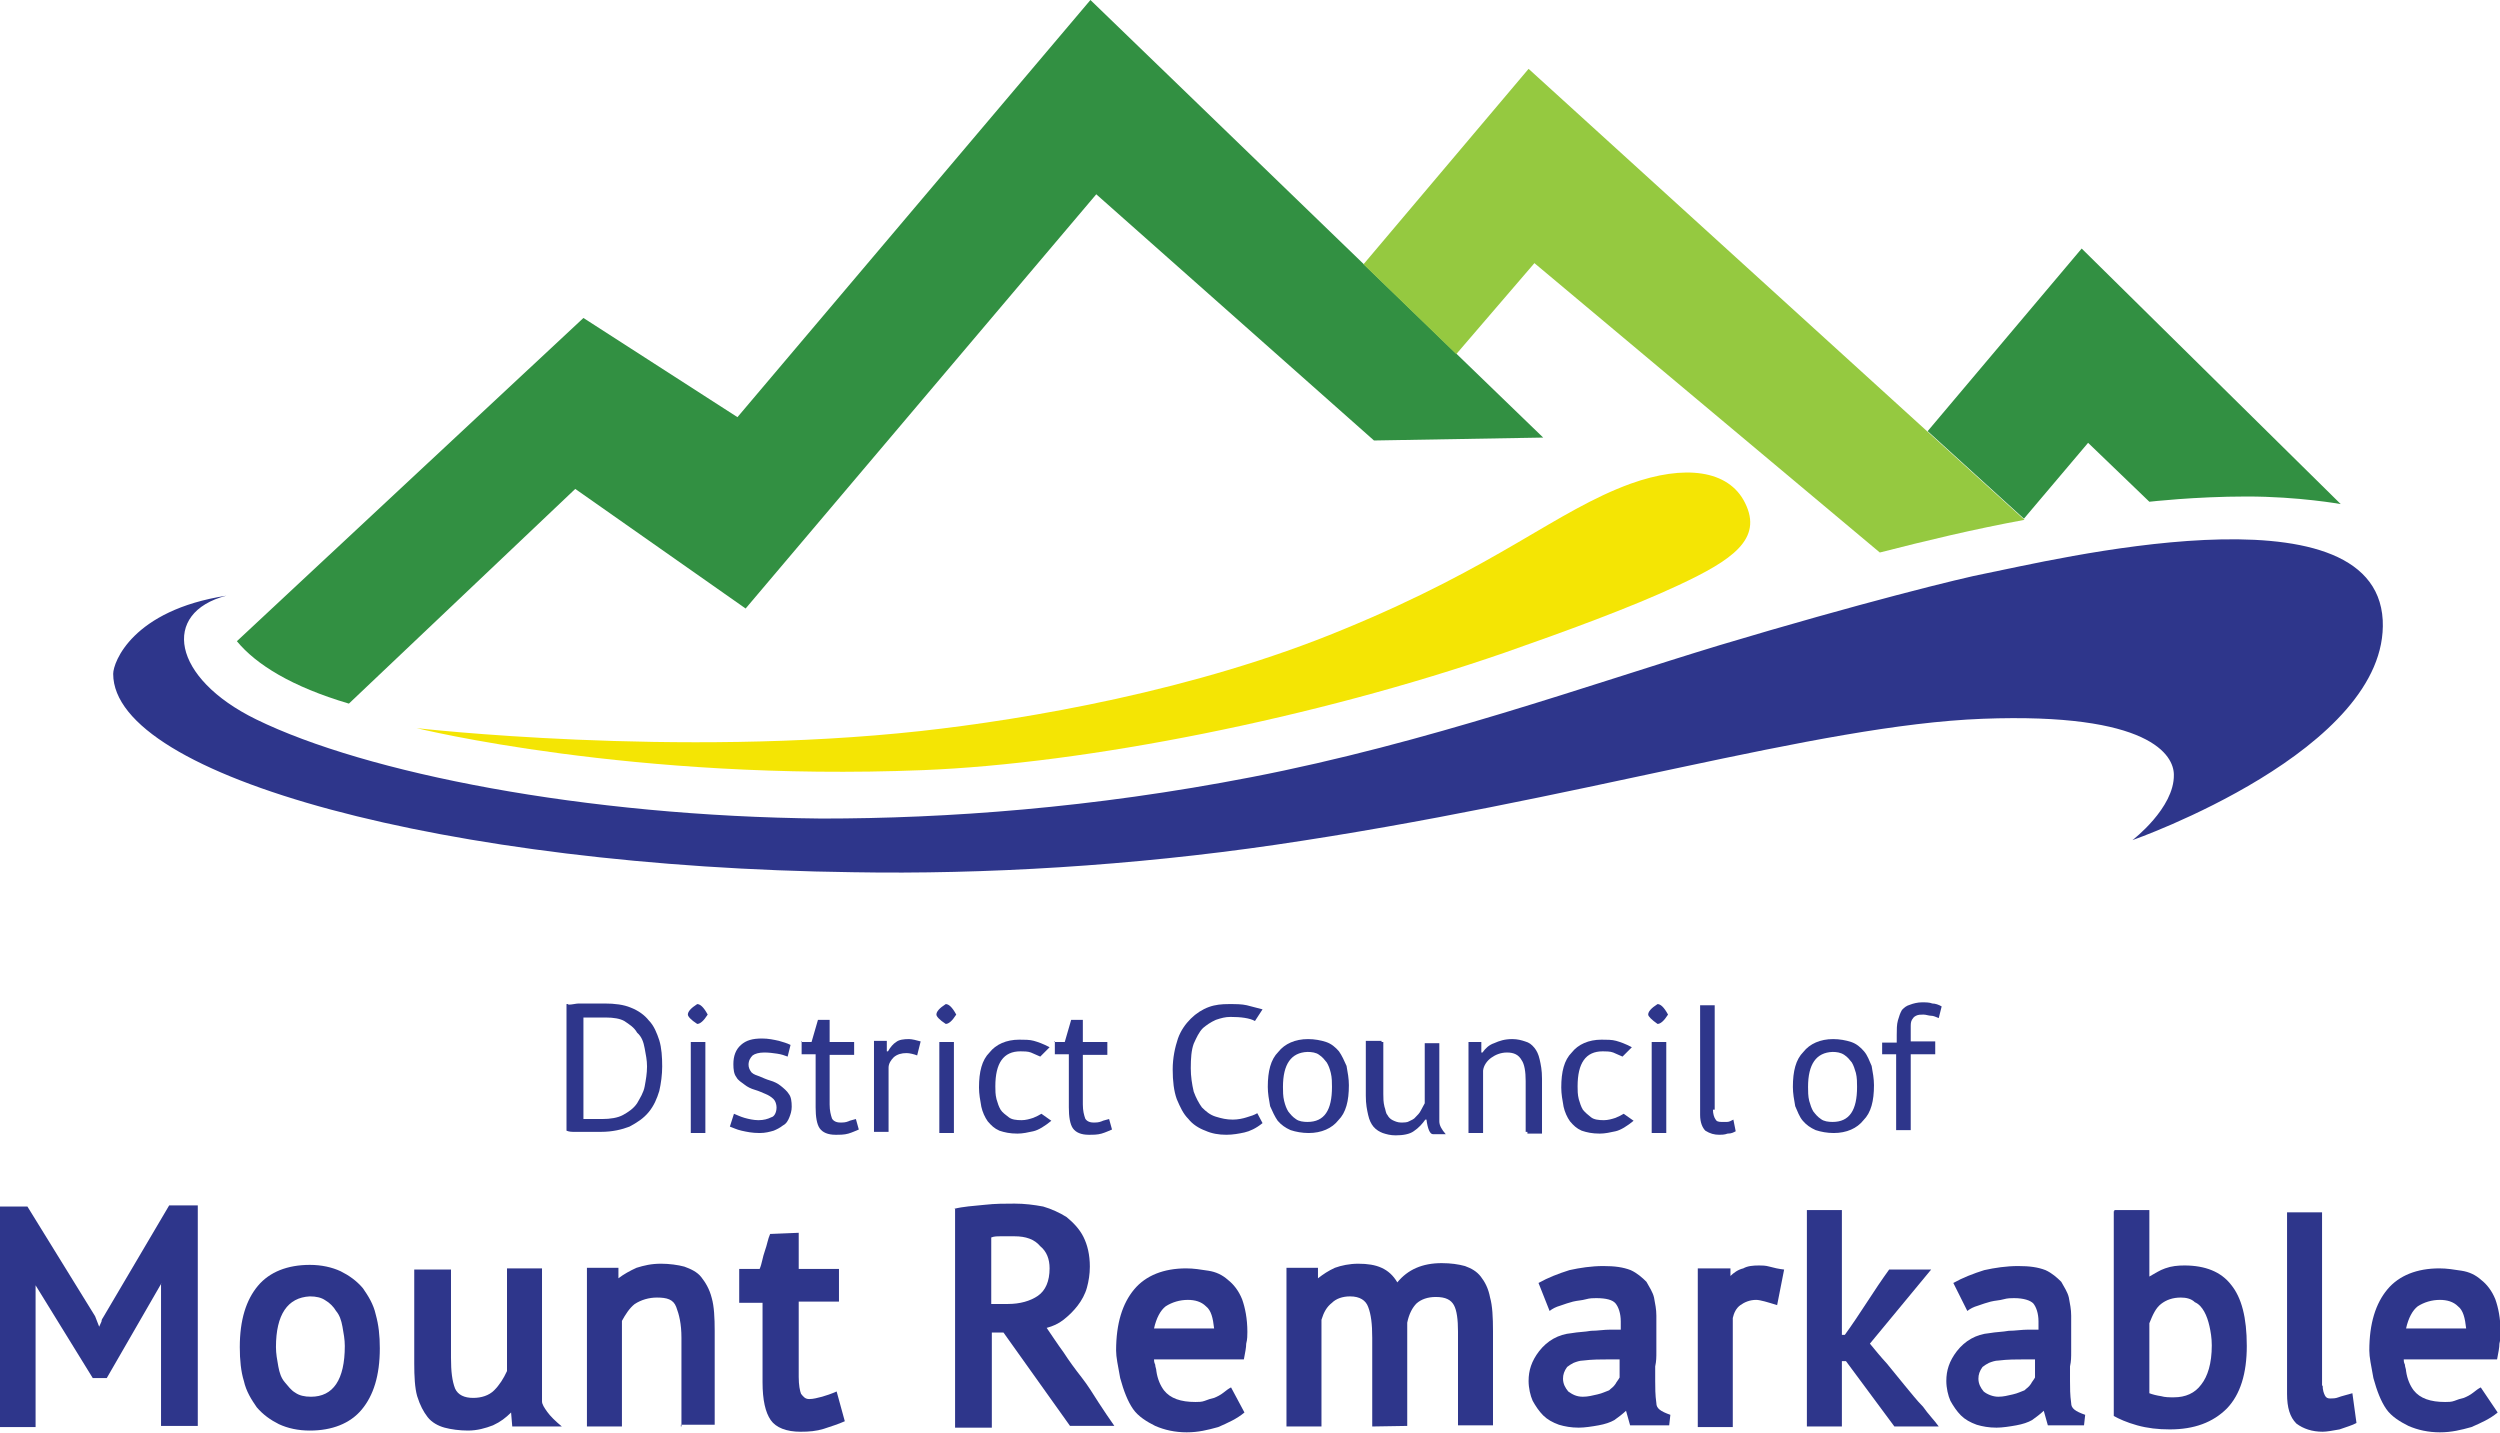 <?xml version="1.0" encoding="utf-8"?>
<!-- Generator: Adobe Illustrator 25.1.0, SVG Export Plug-In . SVG Version: 6.00 Build 0)  -->
<svg version="1.1" id="Layer_1" xmlns="http://www.w3.org/2000/svg" xmlns:xlink="http://www.w3.org/1999/xlink" x="0px" y="0px"
	 viewBox="0 0 428.5 245.6" style="enable-background:new 0 0 428.5 245.6;" xml:space="preserve">
<style type="text/css">
	.st0{fill:#2E368B;}
	.st1{fill:#329042;}
	.st2{fill:#95C940;}
	.st3{fill:#F4E504;}
</style>
<g>
	<g>
		<path class="st0" d="M27.7,219.9l-9.4,16.3h-2.4l-9.8-15.9v24.3H0v-37.8h4.7l11.6,18.8l0.7,1.8c0.2-0.4,0.2-0.5,0.4-0.9
			c0-0.4,0.2-0.5,0.4-0.9l11.2-19h4.9v37.8h-6.3v-24.4H27.7z"/>
		<path class="st0" d="M41.1,230.9c0-4.7,1.1-8.1,3.1-10.5c2-2.4,5.1-3.6,8.9-3.6c2,0,3.8,0.4,5.3,1.1c1.4,0.7,2.7,1.6,3.8,2.9
			c0.9,1.3,1.8,2.7,2.2,4.5c0.5,1.8,0.7,3.6,0.7,5.8c0,4.7-1.1,8.1-3.1,10.5c-2,2.4-5.1,3.6-8.9,3.6c-2,0-3.8-0.4-5.3-1.1
			c-1.4-0.7-2.7-1.6-3.8-2.9c-0.9-1.3-1.8-2.7-2.2-4.5C41.3,235.1,41.1,233.1,41.1,230.9z M47.3,230.9c0,1.1,0.2,2.2,0.4,3.3
			c0.2,1.1,0.5,2,1.1,2.7s1.1,1.4,1.8,1.8c0.7,0.5,1.6,0.7,2.7,0.7c3.8,0,5.8-2.9,5.8-8.7c0-1.1-0.2-2.2-0.4-3.3
			c-0.2-1.1-0.5-2-1.1-2.7c-0.4-0.7-1.1-1.4-1.8-1.8c-0.7-0.5-1.6-0.7-2.7-0.7C49.3,222.4,47.3,225.3,47.3,230.9z"/>
		<path class="st0" d="M77.3,217.5v15.2c0,2.4,0.2,4,0.7,5.3c0.5,1.1,1.6,1.6,3.1,1.6c1.4,0,2.7-0.4,3.6-1.3s1.6-2,2.2-3.3v-17.6h6
			v19c0,0.5,0,1.3,0,1.8c0,0.5,0,1.3,0,2c0,0.5,0.4,1.1,0.9,1.8c0.5,0.7,1.4,1.6,2.5,2.5h-8.5l-0.2-2.4c-0.9,0.9-1.8,1.6-3.1,2.2
			c-1.3,0.5-2.7,0.9-4.3,0.9c-1.4,0-2.9-0.2-4-0.5s-2.2-0.9-2.9-1.8c-0.7-0.9-1.3-2-1.8-3.6c-0.4-1.4-0.5-3.4-0.5-5.6v-16.1h6.3
			V217.5z"/>
		<path class="st0" d="M116.8,244.5v-15.2c0-2.4-0.4-4-0.9-5.3c-0.5-1.3-1.6-1.6-3.3-1.6c-1.4,0-2.7,0.4-3.8,1.1
			c-0.9,0.7-1.6,1.8-2.2,2.9v18.1h-6v-27.2h5.4v1.8c0.9-0.7,2-1.3,3.1-1.8c1.3-0.4,2.5-0.7,4.2-0.7c1.4,0,2.9,0.2,4,0.5
			c1.1,0.4,2.2,0.9,2.9,1.8s1.4,2,1.8,3.6c0.4,1.4,0.5,3.4,0.5,5.6v16.1h-5.8V244.5z"/>
		<path class="st0" d="M126.9,217.5h3.3c0.4-0.9,0.5-2,0.9-3.1c0.4-1.1,0.5-2,0.9-2.9l4.9-0.2v6.2h6.9v5.6h-6.9V236
			c0,1.4,0.2,2.4,0.4,2.9c0.4,0.5,0.7,0.9,1.4,0.9c0.7,0,1.4-0.2,2.2-0.4c0.7-0.2,1.6-0.5,2.5-0.9l1.4,5.1c-1.1,0.5-2.4,0.9-3.6,1.3
			c-1.3,0.4-2.5,0.5-4,0.5c-2.4,0-4.2-0.7-5.1-2c-0.9-1.3-1.4-3.4-1.4-6.5v-13.6h-4v-5.8H126.9z"/>
		<path class="st0" d="M163.5,207.2c1.6-0.4,3.3-0.5,5.3-0.7c1.8-0.2,3.4-0.2,5.1-0.2s3.3,0.2,4.9,0.5c1.4,0.4,2.9,1.1,4,1.8
			c1.1,0.9,2.2,2,2.9,3.4s1.1,3.1,1.1,5.1c0,1.3-0.2,2.5-0.5,3.6s-0.9,2.2-1.6,3.1s-1.4,1.6-2.4,2.4c-0.9,0.7-1.8,1.1-2.9,1.4
			c0.9,1.3,1.8,2.7,2.9,4.2c0.9,1.4,2,2.9,3.1,4.3c1.1,1.4,2,2.9,2.9,4.3c0.9,1.4,1.8,2.7,2.7,4h-7.6L172,228.4c-0.4,0-0.7,0-0.9,0
			c-0.4,0-0.7,0-1.1,0v16.3h-6.3v-37.5H163.5z M173.9,211.9c-0.7,0-1.4,0-2.2,0s-1.3,0-1.8,0.2v11.4h2.9c2,0,3.8-0.5,5.1-1.4
			c1.3-0.9,2-2.5,2-4.7c0-1.6-0.5-2.9-1.6-3.8C177.3,212.4,175.8,211.9,173.9,211.9z"/>
		<path class="st0" d="M213.3,242.1c-1.3,1.1-2.9,1.8-4.5,2.5c-1.8,0.5-3.4,0.9-5.4,0.9s-3.8-0.4-5.4-1.1c-1.4-0.7-2.9-1.6-3.8-2.9
			c-0.9-1.3-1.6-3.1-2.2-5.3c-0.4-2.2-0.7-3.6-0.7-4.7c0-4.7,1.1-8.1,3.1-10.5c2-2.4,5.1-3.6,8.9-3.6c1.3,0,2.5,0.2,3.8,0.4
			c1.3,0.2,2.4,0.7,3.4,1.6c0.9,0.7,1.8,1.8,2.4,3.3c0.5,1.4,0.9,3.3,0.9,5.6c0,0.5,0,1.3-0.2,2c0,0.7-0.2,1.6-0.4,2.7h-15.4
			c0,0.2,0,0.5,0.2,0.9c0,0.4,0.2,0.7,0.2,1.1c0.2,1.4,0.7,2.5,1.3,3.3c1.1,1.4,2.9,2,5.4,2c0.5,0,1.1,0,1.6-0.2
			c0.5-0.2,1.1-0.4,1.6-0.5c0.5-0.2,1.1-0.5,1.6-0.9c0.5-0.4,0.9-0.7,1.3-0.9L213.3,242.1z M203.6,222.8c-1.4,0-2.7,0.4-3.8,1.1
			c-0.9,0.7-1.6,2-2,3.8h10.3c-0.2-1.8-0.5-3.1-1.4-3.8C205.9,223.1,204.8,222.8,203.6,222.8z"/>
		<path class="st0" d="M235.2,244.5v-15.2c0-2.4-0.2-4-0.7-5.3c-0.4-1.1-1.4-1.8-3.1-1.8c-1.3,0-2.4,0.4-3.1,1.1
			c-0.9,0.7-1.4,1.6-1.8,2.9v18.3h-6v-27.2h5.4v1.8c0.9-0.7,1.8-1.3,2.9-1.8c1.1-0.4,2.5-0.7,4-0.7c1.6,0,2.9,0.2,4,0.7
			c1.1,0.5,2,1.3,2.7,2.5c1.8-2.2,4.3-3.3,7.6-3.3c1.6,0,2.9,0.2,4,0.5c1.1,0.4,2,0.9,2.7,1.8s1.3,2,1.6,3.6
			c0.4,1.4,0.5,3.4,0.5,5.8v16.1h-6v-16.1c0-2-0.2-3.6-0.7-4.5c-0.5-0.9-1.4-1.4-3.1-1.4c-1.4,0-2.5,0.4-3.3,1.1
			c-0.7,0.7-1.3,1.8-1.6,3.3v17.7L235.2,244.5L235.2,244.5z"/>
		<path class="st0" d="M263.7,219.9c1.6-0.9,3.4-1.6,5.3-2.2c1.8-0.4,3.8-0.7,5.8-0.7c2,0,3.4,0.2,4.7,0.7c1.1,0.5,2,1.3,2.7,2
			c0.5,0.9,1.1,1.8,1.3,2.7c0.2,1.1,0.4,2,0.4,3.1c0,1.1,0,2.2,0,3.1c0,1.1,0,2,0,3.1c0,0.9,0,1.6-0.2,2.5c0,0.9,0,1.8,0,2.5
			c0,1.1,0,2.4,0.2,3.8c0,0.9,0.7,1.4,2.4,2l-0.2,1.8h-6.7l-0.7-2.5c-0.5,0.5-1.3,1.1-2,1.6c-0.7,0.4-1.6,0.7-2.7,0.9
			c-1.1,0.2-2.4,0.4-3.4,0.4c-1.3,0-2.4-0.2-3.4-0.5c-1.1-0.4-2-0.9-2.7-1.6c-0.7-0.7-1.3-1.6-1.8-2.5c-0.4-0.9-0.7-2.2-0.7-3.4
			c0-1.8,0.5-3.4,1.8-5.1c1.4-1.8,3.3-2.9,5.6-3.1c1.1-0.2,2.2-0.2,3.3-0.4c1.1,0,2.2-0.2,3.4-0.2h0.5c0.2,0,0.4,0,0.4,0h0.2h0.2
			c0,0,0.2,0,0.4,0c0-0.4,0-0.5,0-0.7c0-0.2,0-0.5,0-0.7c0-1.4-0.4-2.5-0.9-3.1s-1.6-0.9-3.3-0.9c-0.5,0-1.1,0-1.8,0.2
			c-0.7,0.2-1.4,0.2-2.2,0.4c-0.7,0.2-1.4,0.4-2.2,0.7c-0.7,0.2-1.3,0.5-1.8,0.9L263.7,219.9z M271.3,239.4c0.9,0,1.6-0.2,2.5-0.4
			c0.9-0.2,1.4-0.5,2-0.7c0.4-0.4,0.7-0.5,1.1-1.1c0.2-0.4,0.5-0.7,0.7-1.1v-3.1c-0.4,0-0.5,0-0.9,0s-0.5,0-0.9,0
			c-1.4,0-2.9,0-4.5,0.2c-0.5,0-1.1,0.2-1.6,0.4c-0.4,0.2-0.7,0.4-1.1,0.7c-0.5,0.7-0.7,1.3-0.7,2c0,0.9,0.4,1.6,0.9,2.2
			C269.5,239,270.2,239.4,271.3,239.4z"/>
		<path class="st0" d="M304.6,223.7c-1.6-0.5-2.9-0.9-3.6-0.9c-1.1,0-2,0.4-2.7,0.9c-0.7,0.5-1.1,1.3-1.3,2.2v18.7h-6v-27.2h5.6v1.3
			c0.5-0.5,1.3-1.1,2.2-1.3c0.7-0.4,1.6-0.5,2.7-0.5c0.5,0,1.1,0,1.8,0.2c0.7,0.2,1.6,0.4,2.5,0.5L304.6,223.7z"/>
		<path class="st0" d="M316.4,233.3h-0.7v11.2h-6v-37.1h6v21.4h0.5c1.3-1.8,2.5-3.6,3.8-5.6c1.3-2,2.5-3.8,3.8-5.6h7.2l-10.5,12.7
			c0.9,1.1,1.8,2.2,2.9,3.4c1.1,1.3,2,2.5,3.1,3.8c1.1,1.3,2,2.5,3.1,3.6c0.9,1.3,2,2.4,2.7,3.4h-7.6L316.4,233.3z"/>
		<path class="st0" d="M334.8,219.9c1.6-0.9,3.4-1.6,5.3-2.2c1.8-0.4,3.8-0.7,5.8-0.7c2,0,3.4,0.2,4.7,0.7c1.1,0.5,2,1.3,2.7,2
			c0.5,0.9,1.1,1.8,1.3,2.7c0.2,1.1,0.4,2,0.4,3.1c0,1.1,0,2.2,0,3.1c0,1.1,0,2,0,3.1c0,0.9,0,1.6-0.2,2.5c0,0.9,0,1.8,0,2.5
			c0,1.1,0,2.4,0.2,3.8c0,0.9,0.7,1.4,2.4,2l-0.2,1.8H351l-0.7-2.5c-0.5,0.5-1.3,1.1-2,1.6c-0.7,0.4-1.6,0.7-2.7,0.9
			c-1.1,0.2-2.4,0.4-3.4,0.4c-1.3,0-2.4-0.2-3.4-0.5c-1.1-0.4-2-0.9-2.7-1.6c-0.7-0.7-1.3-1.6-1.8-2.5c-0.4-0.9-0.7-2.2-0.7-3.4
			c0-1.8,0.5-3.4,1.8-5.1c1.4-1.8,3.3-2.9,5.6-3.1c1.1-0.2,2.2-0.2,3.3-0.4c1.1,0,2.2-0.2,3.4-0.2h0.5c0.2,0,0.4,0,0.4,0h0.2h0.2
			c0,0,0.2,0,0.4,0c0-0.4,0-0.5,0-0.7c0-0.2,0-0.5,0-0.7c0-1.4-0.4-2.5-0.9-3.1c-0.5-0.5-1.6-0.9-3.3-0.9c-0.5,0-1.1,0-1.8,0.2
			c-0.7,0.2-1.4,0.2-2.2,0.4c-0.7,0.2-1.4,0.4-2.2,0.7c-0.7,0.2-1.3,0.5-1.8,0.9L334.8,219.9z M342.5,239.4c0.9,0,1.6-0.2,2.5-0.4
			c0.9-0.2,1.4-0.5,2-0.7c0.4-0.4,0.7-0.5,1.1-1.1c0.2-0.4,0.5-0.7,0.7-1.1v-3.1c-0.4,0-0.5,0-0.9,0c-0.4,0-0.5,0-0.9,0
			c-1.4,0-2.9,0-4.5,0.2c-0.5,0-1.1,0.2-1.6,0.4c-0.4,0.2-0.7,0.4-1.1,0.7c-0.5,0.7-0.7,1.3-0.7,2c0,0.9,0.4,1.6,0.9,2.2
			C340.6,239,341.6,239.4,342.5,239.4z"/>
		<path class="st0" d="M362.4,207.4h6v11.4c0.9-0.5,1.8-1.1,2.7-1.4c1.1-0.4,2.2-0.5,3.3-0.5c3.6,0,6.3,1.1,8,3.3
			c1.8,2.2,2.7,5.6,2.7,10.5c0,4.7-1.1,8.3-3.4,10.7c-2.4,2.4-5.6,3.6-9.8,3.6c-2,0-3.8-0.2-5.6-0.7c-1.8-0.5-3.1-1.1-4-1.6v-35.1
			H362.4z M373.8,222.4c-1.4,0-2.5,0.4-3.4,1.1c-0.9,0.7-1.4,1.8-2,3.3v12c0.5,0.2,1.3,0.4,2,0.5c0.7,0.2,1.4,0.2,2.2,0.2
			c2,0,3.6-0.7,4.7-2.2c1.1-1.4,1.8-3.6,1.8-6.7c0-1.3-0.2-2.4-0.4-3.3c-0.2-0.9-0.5-1.8-0.9-2.5c-0.4-0.7-0.9-1.3-1.6-1.6
			C375.6,222.6,374.7,222.4,373.8,222.4z"/>
		<path class="st0" d="M398.1,237.4c0,0.9,0.2,1.4,0.4,1.8c0.2,0.4,0.5,0.5,0.9,0.5s0.9,0,1.4-0.2c0.5-0.2,1.4-0.4,2.4-0.7l0.7,5.1
			c-0.7,0.4-1.8,0.7-2.9,1.1c-1.1,0.2-2.2,0.4-2.9,0.4c-1.8,0-3.3-0.5-4.5-1.4c-1.1-1.1-1.6-2.7-1.6-5.1v-31.1h6v29.7H398.1z"/>
		<path class="st0" d="M428.1,242.1c-1.3,1.1-2.9,1.8-4.5,2.5c-1.8,0.5-3.4,0.9-5.4,0.9c-2,0-3.8-0.4-5.4-1.1
			c-1.4-0.7-2.9-1.6-3.8-2.9c-0.9-1.3-1.6-3.1-2.2-5.3c-0.4-2.2-0.7-3.6-0.7-4.7c0-4.7,1.1-8.1,3.1-10.5c2-2.4,5.1-3.6,8.9-3.6
			c1.3,0,2.5,0.2,3.8,0.4s2.4,0.7,3.4,1.6c0.9,0.7,1.8,1.8,2.4,3.3c0.5,1.4,0.9,3.3,0.9,5.6c0,0.5,0,1.3-0.2,2
			c0,0.7-0.2,1.6-0.4,2.7H412c0,0.2,0,0.5,0.2,0.9c0,0.4,0.2,0.7,0.2,1.1c0.2,1.4,0.7,2.5,1.3,3.3c1.1,1.4,2.9,2,5.4,2
			c0.5,0,1.1,0,1.6-0.2c0.5-0.2,1.1-0.4,1.6-0.5c0.5-0.2,1.1-0.5,1.6-0.9c0.5-0.4,0.9-0.7,1.3-0.9L428.1,242.1z M418.2,222.8
			c-1.4,0-2.7,0.4-3.8,1.1c-0.9,0.7-1.6,2-2,3.8h10.3c-0.2-1.8-0.5-3.1-1.4-3.8C420.5,223.1,419.4,222.8,418.2,222.8z"/>
	</g>
	<g>
		<path class="st0" d="M97.4,172.2c0.7,0,1.3-0.2,1.8-0.2s0.9,0,1.4,0c0.5,0,1.1,0,1.6,0c0.5,0,0.9,0,1.4,0c1.8,0,3.3,0.2,4.5,0.7
			c1.3,0.5,2.4,1.3,3.1,2.2c0.9,0.9,1.4,2.2,1.8,3.4c0.4,1.3,0.5,2.9,0.5,4.5c0,1.4-0.2,2.9-0.5,4.2c-0.4,1.3-0.9,2.5-1.8,3.6
			c-0.9,1.1-2,1.8-3.3,2.5c-1.3,0.5-2.9,0.9-4.9,0.9c-0.4,0-0.7,0-1.3,0c-0.5,0-1.1,0-1.6,0c-0.5,0-1.1,0-1.6,0s-0.9,0-1.4-0.2
			v-21.7H97.4z M103.8,174.4c-0.2,0-0.5,0-0.9,0s-0.7,0-0.9,0c-0.4,0-0.5,0-0.9,0c-0.2,0-0.5,0-1.1,0v17.4c0.4,0,0.7,0,0.9,0
			c0.4,0,0.5,0,0.9,0s0.5,0,0.9,0s0.5,0,0.5,0c1.4,0,2.7-0.2,3.6-0.7s1.8-1.1,2.4-2c0.5-0.9,1.1-1.8,1.3-2.9
			c0.2-1.1,0.4-2.2,0.4-3.4c0-1.1-0.2-2-0.4-3.1c-0.2-1.1-0.5-2-1.3-2.7c-0.5-0.9-1.3-1.4-2.2-2
			C106.3,174.6,105.2,174.4,103.8,174.4z"/>
		<path class="st0" d="M117.9,173.9c0-0.5,0.5-1.1,1.6-1.8c0.5,0,1.1,0.5,1.8,1.8c-0.7,1.1-1.3,1.6-1.8,1.6
			C118.4,174.8,117.9,174.2,117.9,173.9z M118.4,178.6h2.5v15.6h-2.5V178.6z"/>
		<path class="st0" d="M133.1,189.8c0-0.5-0.2-1.1-0.5-1.4c-0.4-0.4-0.9-0.7-1.4-0.9c-0.5-0.2-1.1-0.5-1.8-0.7s-1.3-0.5-1.8-0.9
			c-0.5-0.4-1.1-0.7-1.4-1.3c-0.4-0.5-0.5-1.3-0.5-2.2c0-1.4,0.4-2.5,1.3-3.3s2-1.1,3.6-1.1c1.1,0,2,0.2,2.9,0.4
			c0.7,0.2,1.4,0.4,2,0.7l-0.5,2c-0.5-0.2-1.1-0.4-1.8-0.5s-1.4-0.2-2.2-0.2c-0.9,0-1.6,0.2-2,0.5c-0.4,0.4-0.7,0.9-0.7,1.6
			c0,0.5,0.2,0.9,0.5,1.3c0.4,0.4,0.9,0.5,1.4,0.7c0.5,0.2,1.1,0.5,1.8,0.7c0.7,0.2,1.3,0.5,1.8,0.9c0.5,0.4,1.1,0.9,1.4,1.4
			c0.4,0.5,0.5,1.3,0.5,2.2c0,0.7-0.2,1.3-0.4,1.8c-0.2,0.5-0.5,1.1-1.1,1.4c-0.5,0.4-1.1,0.7-1.6,0.9c-0.7,0.2-1.4,0.4-2.4,0.4
			c-1.3,0-2.2-0.2-3.1-0.4c-0.9-0.2-1.4-0.5-2-0.7l0.7-2.2c0.5,0.2,1.1,0.5,1.8,0.7c0.7,0.2,1.6,0.4,2.4,0.4c0.9,0,1.6-0.2,2.2-0.5
			C132.7,191.4,133.1,190.7,133.1,189.8z"/>
		<path class="st0" d="M137.3,178.6h1.8l1.1-3.8h2v3.8h4.2v2.2h-4.2v8.5c0,1.1,0.2,1.8,0.4,2.4c0.2,0.4,0.7,0.7,1.4,0.7
			c0.5,0,0.9,0,1.4-0.2c0.4-0.2,0.7-0.2,1.3-0.4l0.5,1.8c-0.5,0.2-1.1,0.5-1.8,0.7c-0.7,0.2-1.4,0.2-2.2,0.2c-1.3,0-2.2-0.4-2.7-1.1
			c-0.5-0.7-0.7-2-0.7-3.6v-9.1h-2.4v-2.2H137.3z"/>
		<path class="st0" d="M157.2,180.9c-0.5-0.2-1.3-0.4-1.8-0.4c-0.9,0-1.6,0.2-2.2,0.7c-0.5,0.5-0.9,1.1-0.9,1.8V194h-2.5v-15.6h2.2
			v1.8h0.2c0.4-0.7,0.9-1.3,1.4-1.6c0.5-0.4,1.3-0.5,2.2-0.5c0.5,0,1.3,0.2,2,0.4L157.2,180.9z"/>
		<path class="st0" d="M160.5,173.9c0-0.5,0.5-1.1,1.6-1.8c0.5,0,1.1,0.5,1.8,1.8c-0.7,1.1-1.3,1.6-1.8,1.6
			C161,174.8,160.5,174.2,160.5,173.9z M161,178.6h2.5v15.6H161V178.6z"/>
		<path class="st0" d="M180.2,192.1c-1.1,0.9-2.2,1.6-3.1,1.8c-0.9,0.2-1.8,0.4-2.7,0.4c-1.3,0-2.2-0.2-3.1-0.5
			c-0.9-0.4-1.4-0.9-2-1.6c-0.5-0.7-0.9-1.6-1.1-2.5c-0.2-1.1-0.4-2.2-0.4-3.3c0-2.7,0.5-4.7,1.8-6c1.1-1.4,2.9-2.2,5.1-2.2
			c0.9,0,1.8,0,2.5,0.2s1.6,0.5,2.7,1.1l-1.6,1.6c-0.5-0.2-1.1-0.5-1.6-0.7c-0.5-0.2-1.3-0.2-1.8-0.2c-2.9,0-4.3,2-4.3,6
			c0,0.7,0,1.4,0.2,2.2c0.2,0.7,0.4,1.3,0.7,1.8s0.9,0.9,1.4,1.3c0.5,0.4,1.3,0.5,2.2,0.5c0.7,0,1.4-0.2,2-0.4
			c0.5-0.2,1.1-0.5,1.4-0.7L180.2,192.1z"/>
		<path class="st0" d="M180.7,178.6h1.8l1.1-3.8h2v3.8h4.2v2.2h-4.2v8.5c0,1.1,0.2,1.8,0.4,2.4c0.2,0.4,0.7,0.7,1.4,0.7
			c0.5,0,0.9,0,1.4-0.2c0.4-0.2,0.7-0.2,1.3-0.4l0.5,1.8c-0.5,0.2-1.1,0.5-1.8,0.7s-1.4,0.2-2.2,0.2c-1.3,0-2.2-0.4-2.7-1.1
			s-0.7-2-0.7-3.6v-9.1h-2.4v-2.2H180.7z"/>
		<path class="st0" d="M216.4,192.5c-1.1,0.9-2.2,1.4-3.1,1.6c-0.9,0.2-2,0.4-3.1,0.4c-1.3,0-2.5-0.2-3.6-0.7
			c-1.1-0.4-2.2-1.1-2.9-2c-0.9-0.9-1.4-2-2-3.4c-0.5-1.4-0.7-3.1-0.7-5.1s0.4-3.8,0.9-5.3c0.5-1.4,1.3-2.5,2.2-3.4
			c0.9-0.9,2-1.6,3.1-2c1.1-0.4,2.2-0.5,3.4-0.5c1.3,0,2.2,0,3.1,0.2c0.7,0.2,1.6,0.4,2.7,0.7l-1.3,2c-0.9-0.5-2.4-0.7-4.2-0.7
			c-0.9,0-1.6,0.2-2.5,0.5c-0.9,0.4-1.6,0.9-2.2,1.4c-0.7,0.7-1.1,1.6-1.6,2.7c-0.4,1.1-0.5,2.5-0.5,4.2c0,1.4,0.2,2.7,0.5,4
			c0.4,1.1,0.9,2,1.4,2.7c0.7,0.7,1.4,1.3,2.4,1.6s1.8,0.5,2.9,0.5c0.9,0,1.8-0.2,2.4-0.4c0.7-0.2,1.3-0.4,1.8-0.7L216.4,192.5z"/>
		<path class="st0" d="M217.3,186.3c0-2.7,0.5-4.7,1.8-6c1.1-1.4,2.9-2.2,5.1-2.2c1.1,0,2.2,0.2,3.1,0.5s1.6,0.9,2.2,1.6
			c0.5,0.7,0.9,1.6,1.3,2.5c0.2,1.1,0.4,2.2,0.4,3.3c0,2.7-0.5,4.7-1.8,6c-1.1,1.4-2.9,2.2-5.1,2.2c-1.1,0-2.2-0.2-3.1-0.5
			c-0.9-0.4-1.6-0.9-2.2-1.6c-0.5-0.7-0.9-1.6-1.3-2.5C217.5,188.5,217.3,187.4,217.3,186.3z M219.9,186.3c0,0.7,0,1.6,0.2,2.4
			s0.4,1.3,0.7,1.8c0.4,0.5,0.7,0.9,1.3,1.3c0.5,0.4,1.3,0.5,2,0.5c2.9,0,4.2-2,4.2-6c0-0.7,0-1.6-0.2-2.4s-0.4-1.3-0.7-1.8
			c-0.4-0.5-0.7-0.9-1.3-1.3c-0.5-0.4-1.3-0.5-2-0.5C221.3,180.4,219.9,182.4,219.9,186.3z"/>
		<path class="st0" d="M237.1,178.6v8.9c0,0.7,0,1.4,0.2,2.2c0.2,0.5,0.2,1.1,0.5,1.4c0.2,0.4,0.5,0.7,0.9,0.9
			c0.4,0.2,0.9,0.4,1.4,0.4c0.5,0,1.1,0,1.4-0.2c0.4-0.2,0.9-0.4,1.1-0.7c0.4-0.4,0.7-0.7,0.9-1.1c0.2-0.4,0.5-0.9,0.7-1.3v-10.3
			h2.5v11c0,0.7,0,1.4,0,2.4c0,0.7,0.4,1.4,1.1,2.2h-2.2c-0.5,0-0.9-0.9-1.1-2.5h-0.2c-0.5,0.7-1.1,1.4-2,2
			c-0.7,0.5-1.8,0.7-3.1,0.7c-0.9,0-1.6-0.2-2.2-0.4c-0.5-0.2-1.1-0.5-1.6-1.1c-0.4-0.5-0.7-1.1-0.9-2s-0.4-1.8-0.4-3.3v-9.4h2.7
			V178.6z"/>
		<path class="st0" d="M261.5,194v-8.7c0-1.6-0.2-2.9-0.7-3.6c-0.5-0.9-1.3-1.3-2.5-1.3c-1.1,0-2,0.4-2.7,0.9
			c-0.7,0.5-1.3,1.3-1.4,2.2v10.7h-2.5v-15.6h2.2v1.8h0.2c0.5-0.7,1.1-1.3,2-1.6c0.9-0.4,1.8-0.7,3.1-0.7c0.9,0,1.6,0.2,2.2,0.4
			c0.7,0.2,1.1,0.5,1.6,1.1c0.4,0.5,0.7,1.1,0.9,2c0.2,0.9,0.4,1.8,0.4,3.3v9.4h-2.5V194z"/>
		<path class="st0" d="M280,192.1c-1.1,0.9-2.2,1.6-3.1,1.8c-0.9,0.2-1.8,0.4-2.7,0.4c-1.3,0-2.2-0.2-3.1-0.5
			c-0.9-0.4-1.4-0.9-2-1.6c-0.5-0.7-0.9-1.6-1.1-2.5c-0.2-1.1-0.4-2.2-0.4-3.3c0-2.7,0.5-4.7,1.8-6c1.1-1.4,2.9-2.2,5.1-2.2
			c0.9,0,1.8,0,2.5,0.2c0.7,0.2,1.6,0.5,2.7,1.1l-1.6,1.6c-0.5-0.2-1.1-0.5-1.6-0.7c-0.5-0.2-1.3-0.2-1.8-0.2c-2.9,0-4.3,2-4.3,6
			c0,0.7,0,1.4,0.2,2.2c0.2,0.7,0.4,1.3,0.7,1.8c0.4,0.5,0.9,0.9,1.4,1.3c0.5,0.4,1.3,0.5,2.2,0.5c0.7,0,1.4-0.2,2-0.4
			c0.5-0.2,1.1-0.5,1.4-0.7L280,192.1z"/>
		<path class="st0" d="M282.5,173.9c0-0.5,0.5-1.1,1.6-1.8c0.5,0,1.1,0.5,1.8,1.8c-0.7,1.1-1.3,1.6-1.8,1.6
			C283.1,174.8,282.5,174.2,282.5,173.9z M283.1,178.6h2.5v15.6h-2.5V178.6z"/>
		<path class="st0" d="M293.6,190.2c0,0.7,0.2,1.3,0.4,1.6c0.2,0.4,0.5,0.5,1.1,0.5c0.2,0,0.5,0,0.9,0c0.4,0,0.7-0.2,1.1-0.4l0.4,2
			c-0.4,0.2-0.7,0.4-1.4,0.4c-0.5,0.2-1.1,0.2-1.4,0.2c-0.9,0-1.6-0.2-2.4-0.7c-0.5-0.5-0.9-1.4-0.9-2.7v-18.8h2.5v17.9H293.6z"/>
		<path class="st0" d="M307.3,186.3c0-2.7,0.5-4.7,1.8-6c1.1-1.4,2.9-2.2,5.1-2.2c1.1,0,2.2,0.2,3.1,0.5s1.6,0.9,2.2,1.6
			s0.9,1.6,1.3,2.5c0.2,1.1,0.4,2.2,0.4,3.3c0,2.7-0.5,4.7-1.8,6c-1.1,1.4-2.9,2.2-5.1,2.2c-1.1,0-2.2-0.2-3.1-0.5
			c-0.9-0.4-1.6-0.9-2.2-1.6s-0.9-1.6-1.3-2.5C307.5,188.5,307.3,187.4,307.3,186.3z M309.9,186.3c0,0.7,0,1.6,0.2,2.4
			c0.2,0.7,0.4,1.3,0.7,1.8c0.4,0.5,0.7,0.9,1.3,1.3c0.5,0.4,1.3,0.5,2,0.5c2.9,0,4.2-2,4.2-6c0-0.7,0-1.6-0.2-2.4
			c-0.2-0.7-0.4-1.3-0.7-1.8c-0.4-0.5-0.7-0.9-1.3-1.3s-1.3-0.5-2-0.5C311.3,180.4,309.9,182.4,309.9,186.3z"/>
		<path class="st0" d="M322.7,178.7h2.4v-1.3c0-0.9,0-1.8,0.2-2.5c0.2-0.7,0.4-1.3,0.7-1.8c0.4-0.4,0.7-0.7,1.4-0.9
			c0.5-0.2,1.3-0.4,2-0.4c0.7,0,1.3,0,1.8,0.2c0.5,0,1.1,0.2,1.6,0.5l-0.5,2c-0.5-0.2-0.9-0.4-1.3-0.4s-0.9-0.2-1.3-0.2
			c-0.5,0-0.9,0-1.3,0.2c-0.4,0.2-0.5,0.4-0.7,0.7c-0.2,0.4-0.2,0.7-0.2,1.3c0,0.5,0,1.1,0,2v0.4h4.2v2.2h-4.2v13h-2.5v-13h-2.4
			V178.7z"/>
	</g>
	<g>
		<path class="st1" d="M40.6,109.9c3.3,4,9.4,7.8,19.2,10.7l38.8-36.8l29.2,20.5l60.1-71l47.6,42.2l29-0.5L186.9,0l-60.5,71.5
			l-26.4-17L40.6,109.9z"/>
		<path class="st2" d="M262,11.8l-28.3,33.5l15.9,15.4l0,0L263,45.1l59.2,49.6c7.8-2,16.1-4,24.8-5.6L262,11.8z"/>
		<path class="st1" d="M356.8,42.6l-26.4,31.3l16.5,15l11-13L368.4,86c0,0,7.8-0.9,16.7-0.9s16.1,1.3,16.1,1.3L356.8,42.6z"/>
		<path class="st0" d="M365.5,144c0,0,44-15.4,42.9-37.7c-1.3-23.9-57.4-10.1-68.1-8c-3.8,0.7-21.6,5.1-45.6,12.3
			c-22.1,6.7-50.2,16.8-80.2,22.6c-27.3,5.3-52.2,7.1-73.7,7.1c-40.7-0.4-78.1-7.8-96.9-17c-14.5-7.1-16.3-18.3-5.1-21.2
			c-16.1,2.5-19.4,11.4-19.4,13.4c0,17.6,57.2,33.1,126.8,34c22.5,0.4,47.8-1.1,72.4-4.7c51.8-7.6,92.7-20.5,121.2-21.6
			c28.8-1.1,32.8,6.3,32.8,9.6C372.7,138.5,365.5,144,365.5,144z"/>
		<path class="st3" d="M71.4,124.8c0,0,44.4,5.1,86.4,0.5c18.1-2,47.1-6.9,72.4-17.4c26.8-11,36.4-20.3,49.3-25
			c9.2-3.3,16.8-2.4,19.6,3.3c3.1,6.2-2.2,9.8-11.4,14.1c-8.1,3.8-19.6,8-29.9,11.6c-32.4,11.2-71.7,19-99.6,20.1
			C108.5,134,71.4,124.8,71.4,124.8z"/>
	</g>
</g>
</svg>
